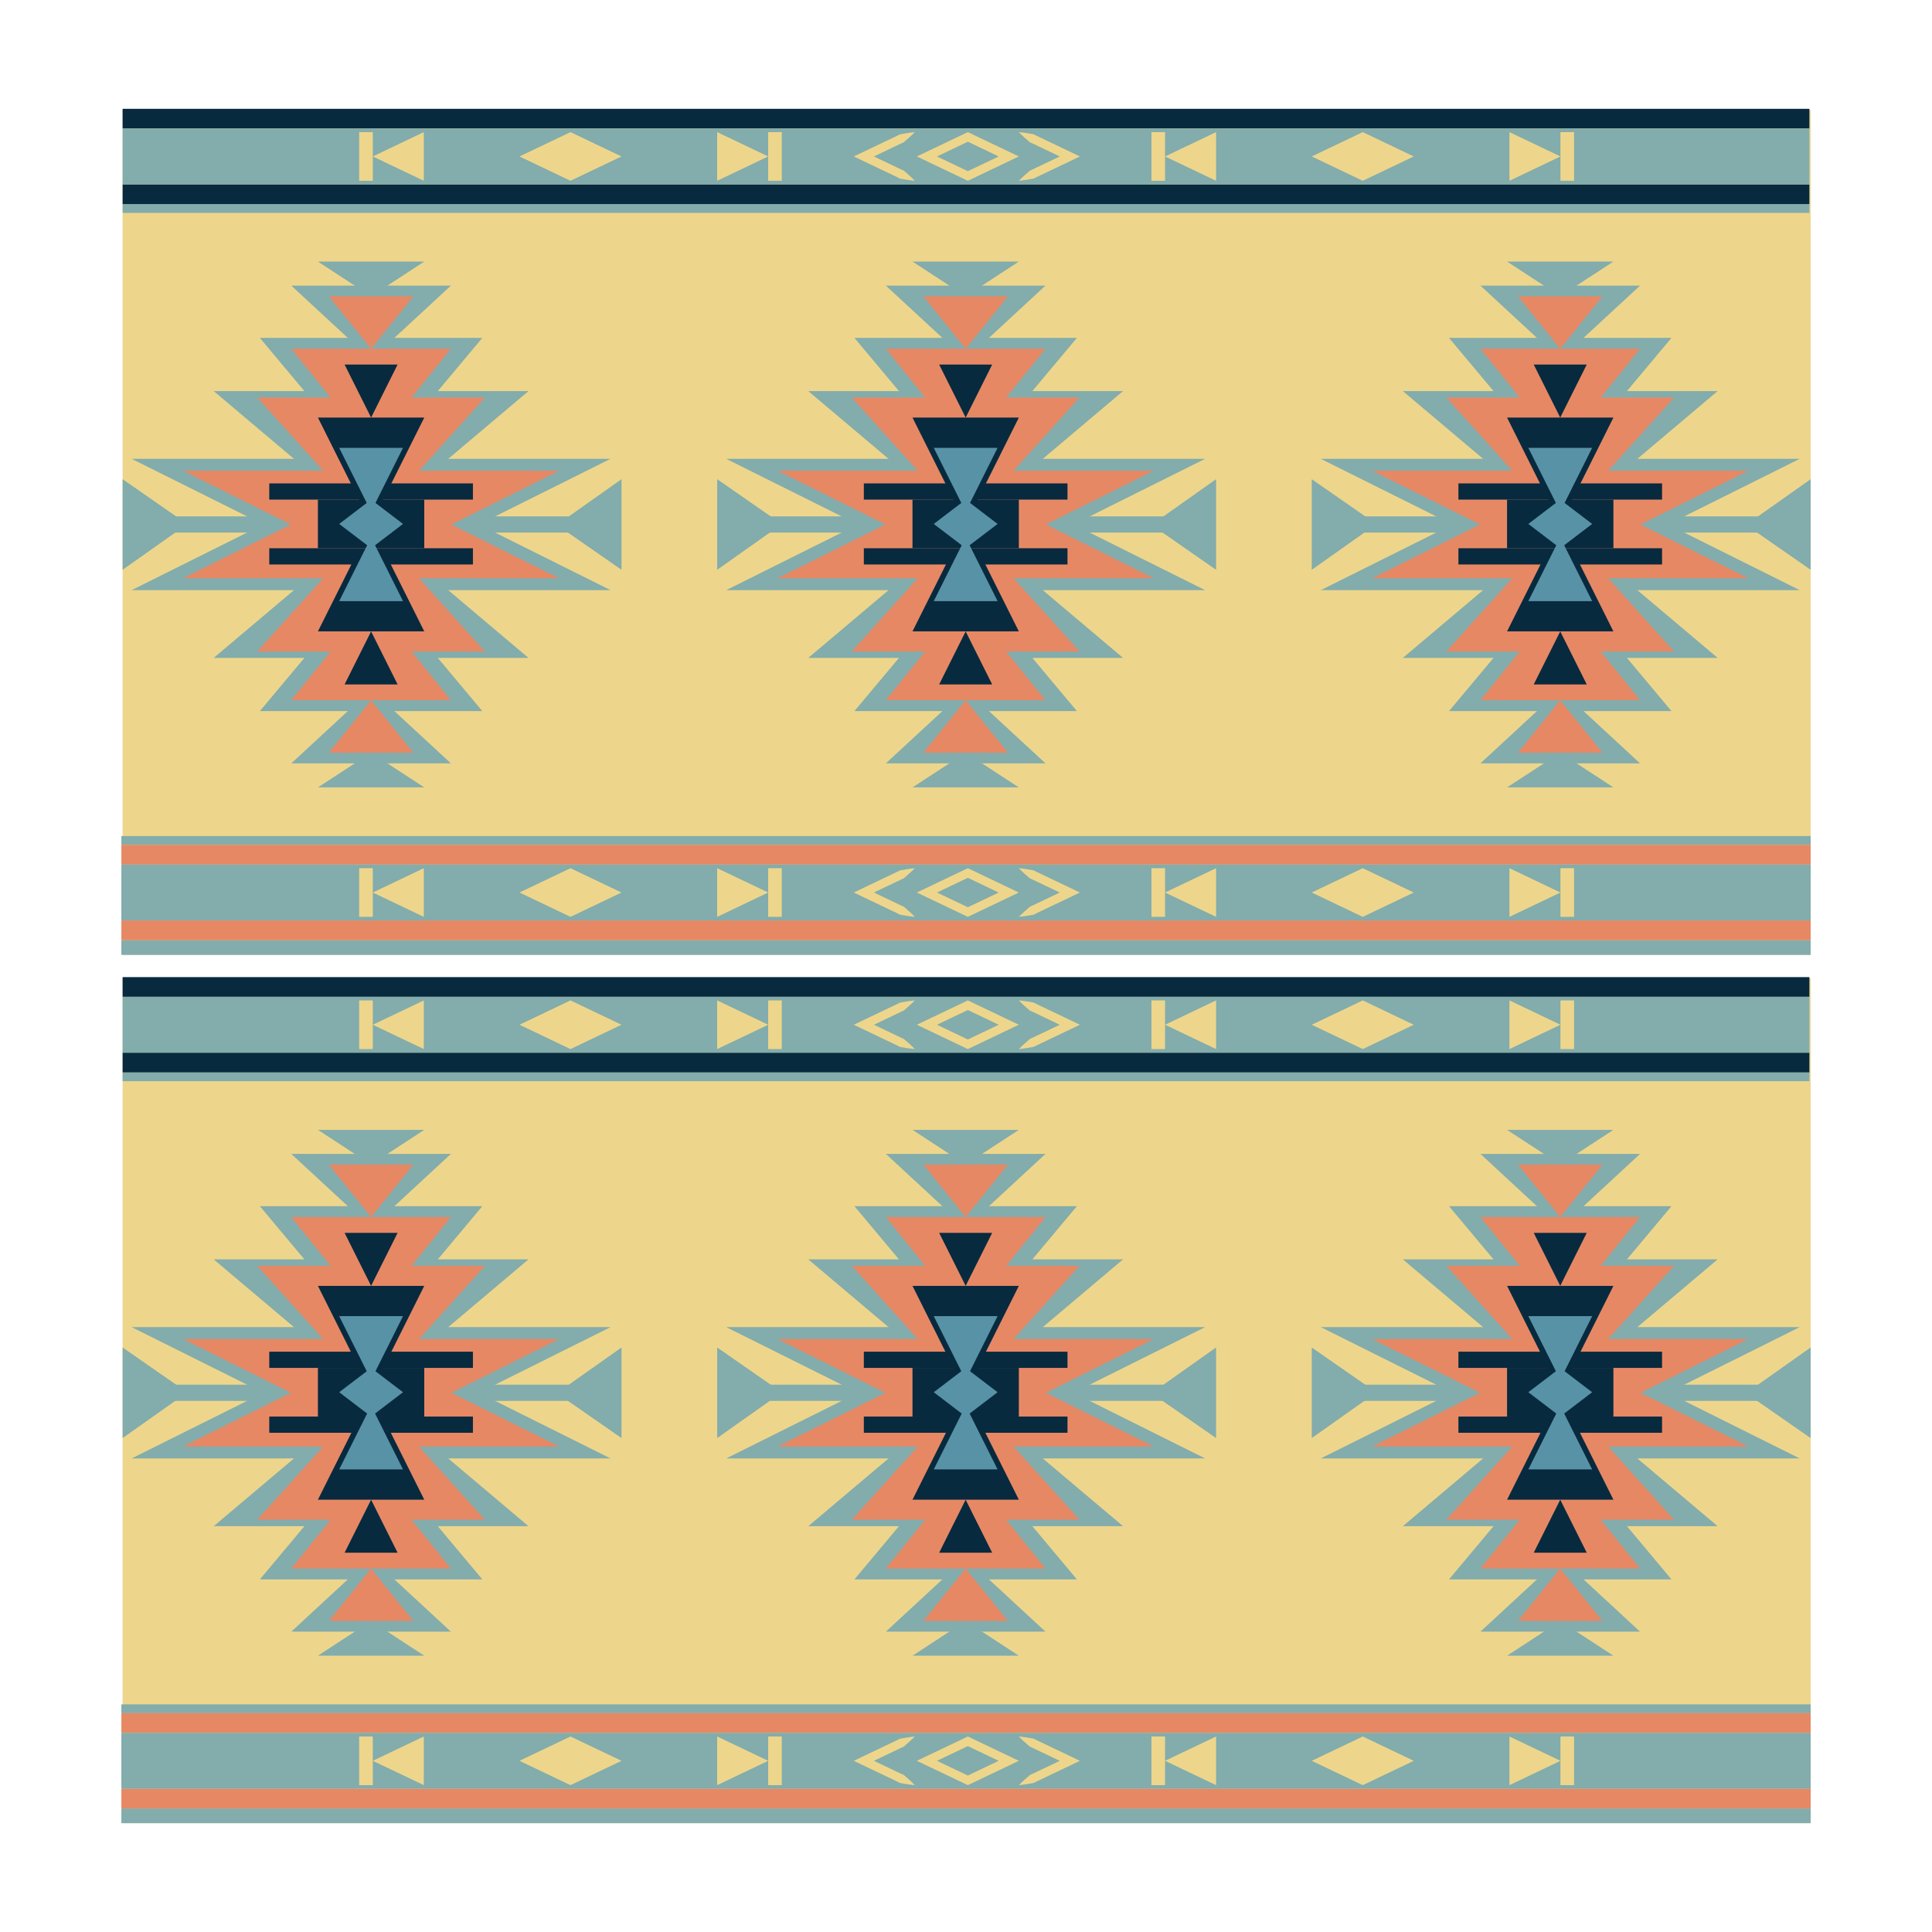<?xml version="1.0" encoding="UTF-8"?>
<!DOCTYPE svg PUBLIC "-//W3C//DTD SVG 1.1//EN" "http://www.w3.org/Graphics/SVG/1.1/DTD/svg11.dtd">
<!-- Creator: CorelDRAW 2019 (64-Bit) -->
<svg xmlns="http://www.w3.org/2000/svg" xml:space="preserve" width="3.413in" height="3.413in" version="1.1" style="shape-rendering:geometricPrecision; text-rendering:geometricPrecision; image-rendering:optimizeQuality; fill-rule:evenodd; clip-rule:evenodd"
viewBox="0 0 3413.33 3413.33"
 xmlns:xlink="http://www.w3.org/1999/xlink">
 <defs>
  <style type="text/css">
   <![CDATA[
    .fil0 {fill:none}
    .fil4 {fill:#082A3E;fill-rule:nonzero}
    .fil5 {fill:#5892A7;fill-rule:nonzero}
    .fil2 {fill:#83ACAC;fill-rule:nonzero}
    .fil3 {fill:#E78865;fill-rule:nonzero}
    .fil1 {fill:#EDD68B;fill-rule:nonzero}
   ]]>
  </style>
 </defs>
 <g id="Layer_x0020_1">
  <rect class="fil0" x="-0" y="-0" width="3413.33" height="3413.33"/>
  <g id="_3144143132320">
   <g>
    <polygon class="fil1" points="3198.92,1687.02 216.61,1687.02 216.61,194.03 3198.92,194.03 "/>
    <g>
     <polygon class="fil2" points="1314.48,912.31 1674.29,912.31 1674.29,940.96 1314.48,940.96 "/>
     <polygon class="fil2" points="2101.05,940.96 1741.24,940.96 1741.24,912.31 2101.05,912.31 "/>
     <path class="fil2" d="M1650.45 987.18l120.78 0c1.16,0 2.25,0.1 3.31,0.24l354.65 -176.8 -846.23 0 358.14 178.54c2.66,-1.26 5.77,-1.99 9.35,-1.99z"/>
     <polygon class="fil2" points="1847.09,1348.67 1565.06,1348.67 1706.07,1218.26 "/>
     <polygon class="fil2" points="2129.19,1042.64 1282.96,1042.64 1706.07,831.71 "/>
     <polygon class="fil2" points="1984.18,1162.35 1427.97,1162.35 1706.07,927.6 "/>
     <polygon class="fil2" points="1902.6,1256.3 1509.55,1256.3 1706.07,1021.56 "/>
     <polygon class="fil3" points="1907.24,1150.96 1504.92,1150.96 1706.07,927.6 "/>
     <polygon class="fil3" points="1847.09,1237.1 1565.06,1237.1 1706.07,1062.02 "/>
     <polygon class="fil3" points="1780.76,1329.82 1631.39,1329.82 1706.07,1237.1 "/>
     <polygon class="fil3" points="2038.21,1021.56 1373.94,1021.56 1706.07,855.98 "/>
     <polygon class="fil2" points="1800.03,1391.13 1612.12,1391.13 1706.07,1329.82 "/>
     <polygon class="fil4" points="1800.03,1115.51 1612.12,1115.51 1706.07,927.6 "/>
     <polygon class="fil4" points="1752.91,1209.19 1659.24,1209.19 1706.07,1115.51 "/>
     <polygon class="fil2" points="1565.06,504.6 1847.09,504.6 1706.07,635 "/>
     <polygon class="fil2" points="1427.97,690.92 1984.18,690.92 1706.07,925.66 "/>
     <polygon class="fil2" points="1509.55,596.96 1902.6,596.96 1706.07,831.71 "/>
     <polygon class="fil3" points="1504.92,702.3 1907.24,702.3 1706.07,925.66 "/>
     <polygon class="fil3" points="1373.94,831.71 2038.21,831.71 1706.07,997.29 "/>
     <polygon class="fil3" points="1565.06,616.16 1847.09,616.16 1706.07,791.24 "/>
     <polygon class="fil3" points="1631.39,523.44 1780.76,523.44 1706.07,616.16 "/>
     <polygon class="fil2" points="1612.12,462.13 1800.03,462.13 1706.07,523.44 "/>
     <polygon class="fil4" points="1612.12,737.76 1800.03,737.76 1706.07,925.66 "/>
     <polygon class="fil4" points="1800.03,968.63 1612.12,968.63 1612.12,882.68 1800.03,882.68 "/>
     <polygon class="fil4" points="1885.98,882.68 1526.17,882.68 1526.17,854.03 1885.98,854.03 "/>
     <polygon class="fil4" points="1885.98,997.29 1526.17,997.29 1526.17,968.63 1885.98,968.63 "/>
     <polygon class="fil5" points="1649.7,791.24 1762.44,791.24 1706.07,903.98 "/>
     <polygon class="fil4" points="1659.24,644.07 1752.91,644.07 1706.07,737.76 "/>
     <polygon class="fil5" points="1706.07,968.63 1649.7,925.66 1706.07,882.68 1762.44,925.66 "/>
     <polygon class="fil5" points="1762.44,1062.02 1649.7,1062.02 1706.07,949.28 "/>
     <polygon class="fil2" points="2148.47,1006.68 2148.47,846.58 2034.31,927.3 "/>
     <polygon class="fil2" points="1267.06,846.58 1267.06,1006.68 1381.22,925.96 "/>
    </g>
    <g>
     <polygon class="fil2" points="264.03,912.31 623.84,912.31 623.84,940.96 264.03,940.96 "/>
     <polygon class="fil2" points="1050.6,940.96 690.79,940.96 690.79,912.31 1050.6,912.31 "/>
     <path class="fil2" d="M600 987.18l120.78 0c1.16,0 2.25,0.1 3.31,0.24l354.65 -176.8 -846.23 0 358.14 178.54c2.66,-1.26 5.77,-1.99 9.35,-1.99z"/>
     <polygon class="fil2" points="796.65,1348.67 514.61,1348.67 655.63,1218.26 "/>
     <polygon class="fil2" points="1078.74,1042.64 232.51,1042.64 655.63,831.71 "/>
     <polygon class="fil2" points="933.73,1162.35 377.52,1162.35 655.63,927.6 "/>
     <polygon class="fil2" points="852.15,1256.3 459.1,1256.3 655.63,1021.56 "/>
     <polygon class="fil3" points="856.78,1150.96 454.47,1150.96 655.63,927.6 "/>
     <polygon class="fil3" points="796.65,1237.1 514.61,1237.1 655.63,1062.02 "/>
     <polygon class="fil3" points="730.31,1329.82 580.94,1329.82 655.63,1237.1 "/>
     <polygon class="fil3" points="987.76,1021.56 323.49,1021.56 655.63,855.98 "/>
     <polygon class="fil2" points="749.58,1391.13 561.67,1391.13 655.63,1329.82 "/>
     <polygon class="fil4" points="749.58,1115.51 561.67,1115.51 655.63,927.6 "/>
     <polygon class="fil4" points="702.46,1209.19 608.79,1209.19 655.63,1115.51 "/>
     <polygon class="fil2" points="514.61,504.6 796.65,504.6 655.63,635 "/>
     <polygon class="fil2" points="377.52,690.92 933.73,690.92 655.63,925.66 "/>
     <polygon class="fil2" points="459.1,596.96 852.15,596.96 655.63,831.71 "/>
     <polygon class="fil3" points="454.47,702.3 856.78,702.3 655.63,925.66 "/>
     <polygon class="fil3" points="323.49,831.71 987.76,831.71 655.63,997.29 "/>
     <polygon class="fil3" points="514.61,616.16 796.65,616.16 655.63,791.24 "/>
     <polygon class="fil3" points="580.94,523.44 730.31,523.44 655.63,616.16 "/>
     <polygon class="fil2" points="561.67,462.13 749.58,462.13 655.63,523.44 "/>
     <polygon class="fil4" points="561.67,737.76 749.58,737.76 655.63,925.66 "/>
     <polygon class="fil4" points="749.58,968.63 561.67,968.63 561.67,882.68 749.58,882.68 "/>
     <polygon class="fil4" points="835.54,882.68 475.72,882.68 475.72,854.03 835.54,854.03 "/>
     <polygon class="fil4" points="835.54,997.29 475.72,997.29 475.72,968.63 835.54,968.63 "/>
     <polygon class="fil5" points="599.26,791.24 712,791.24 655.63,903.98 "/>
     <polygon class="fil4" points="608.79,644.07 702.46,644.07 655.63,737.76 "/>
     <polygon class="fil5" points="655.63,968.63 599.26,925.66 655.63,882.68 712,925.66 "/>
     <polygon class="fil5" points="712,1062.02 599.26,1062.02 655.63,949.28 "/>
     <polygon class="fil2" points="1098.02,1006.68 1098.02,846.58 983.86,927.3 "/>
     <polygon class="fil2" points="216.61,846.58 216.61,1006.68 330.77,925.96 "/>
    </g>
    <g>
     <polygon class="fil2" points="2364.93,912.31 2724.74,912.31 2724.74,940.96 2364.93,940.96 "/>
     <polygon class="fil2" points="3151.5,940.96 2791.69,940.96 2791.69,912.31 3151.5,912.31 "/>
     <path class="fil2" d="M2700.9 987.18l120.78 0c1.16,0 2.25,0.1 3.31,0.24l354.65 -176.8 -846.23 0 358.14 178.54c2.66,-1.26 5.77,-1.99 9.35,-1.99z"/>
     <polygon class="fil2" points="2897.54,1348.67 2615.51,1348.67 2756.52,1218.26 "/>
     <polygon class="fil2" points="3179.64,1042.64 2333.41,1042.64 2756.52,831.71 "/>
     <polygon class="fil2" points="3034.63,1162.35 2478.42,1162.35 2756.52,927.6 "/>
     <polygon class="fil2" points="2953.05,1256.3 2560,1256.3 2756.52,1021.56 "/>
     <polygon class="fil3" points="2957.69,1150.96 2555.37,1150.96 2756.52,927.6 "/>
     <polygon class="fil3" points="2897.54,1237.1 2615.51,1237.1 2756.52,1062.02 "/>
     <polygon class="fil3" points="2831.21,1329.82 2681.84,1329.82 2756.52,1237.1 "/>
     <polygon class="fil3" points="3088.66,1021.56 2424.39,1021.56 2756.52,855.98 "/>
     <polygon class="fil2" points="2850.48,1391.13 2662.57,1391.13 2756.52,1329.82 "/>
     <polygon class="fil4" points="2850.48,1115.51 2662.57,1115.51 2756.52,927.6 "/>
     <polygon class="fil4" points="2803.36,1209.19 2709.69,1209.19 2756.52,1115.51 "/>
     <polygon class="fil2" points="2615.51,504.6 2897.54,504.6 2756.52,635 "/>
     <polygon class="fil2" points="2478.42,690.92 3034.63,690.92 2756.52,925.66 "/>
     <polygon class="fil2" points="2560,596.96 2953.05,596.96 2756.52,831.71 "/>
     <polygon class="fil3" points="2555.37,702.3 2957.69,702.3 2756.52,925.66 "/>
     <polygon class="fil3" points="2424.39,831.71 3088.66,831.71 2756.52,997.29 "/>
     <polygon class="fil3" points="2615.51,616.16 2897.54,616.16 2756.52,791.24 "/>
     <polygon class="fil3" points="2681.84,523.44 2831.21,523.44 2756.52,616.16 "/>
     <polygon class="fil2" points="2662.57,462.13 2850.48,462.13 2756.52,523.44 "/>
     <polygon class="fil4" points="2662.57,737.76 2850.48,737.76 2756.52,925.66 "/>
     <polygon class="fil4" points="2850.48,968.63 2662.57,968.63 2662.57,882.68 2850.48,882.68 "/>
     <polygon class="fil4" points="2936.43,882.68 2576.62,882.68 2576.62,854.03 2936.43,854.03 "/>
     <polygon class="fil4" points="2936.43,997.29 2576.62,997.29 2576.62,968.63 2936.43,968.63 "/>
     <polygon class="fil5" points="2700.15,791.24 2812.89,791.24 2756.52,903.98 "/>
     <polygon class="fil4" points="2709.69,644.07 2803.36,644.07 2756.52,737.76 "/>
     <polygon class="fil5" points="2756.52,968.63 2700.15,925.66 2756.52,882.68 2812.89,925.66 "/>
     <polygon class="fil5" points="2812.89,1062.02 2700.15,1062.02 2756.52,949.28 "/>
     <polygon class="fil2" points="3198.92,1006.68 3198.92,846.58 3084.76,927.3 "/>
     <polygon class="fil2" points="2317.5,846.58 2317.5,1006.68 2431.67,925.96 "/>
    </g>
    <polygon class="fil2" points="3196.72,360.56 216.61,360.56 216.61,376.17 3196.72,376.17 "/>
    <polygon class="fil4" points="3196.72,325.79 216.61,325.79 216.61,360.56 3196.72,360.56 "/>
    <polygon class="fil2" points="214.41,1492.7 3198.92,1492.7 3198.92,1477.09 214.41,1477.09 "/>
    <polygon class="fil2" points="214.41,1687.02 3198.92,1687.02 3198.92,1661 214.41,1661 "/>
    <polygon class="fil3" points="214.41,1527.48 3198.92,1527.48 3198.92,1492.7 214.41,1492.7 "/>
    <polygon class="fil3" points="214.41,1661 3198.92,1661 3198.92,1626.23 214.41,1626.23 "/>
    <polygon class="fil4" points="3196.72,192.26 216.61,192.26 216.61,227.03 3196.72,227.03 "/>
    <polygon class="fil2" points="3196.72,227.03 216.61,227.03 216.61,325.79 3196.72,325.79 "/>
    <polygon class="fil2" points="3198.92,1527.48 214.41,1527.48 214.41,1626.23 3198.92,1626.23 "/>
    <g>
     <g>
      <path class="fil1" d="M1709.9 250.39l54.55 26.02 -54.55 26.01 -54.55 -26.01 54.55 -26.02zm0 -16.96l0 0 -90.12 42.98 90.12 42.98 90.13 -42.98 -90.13 -42.98z"/>
     </g>
     <g>
      <path class="fil1" d="M1800.03 233.43c8.86,0.75 17.41,2.15 25.86,3.77 1.05,0.22 1.91,0.82 2.81,1.36 0.9,0.53 1.86,0.94 2.79,1.39l5.63 2.69 11.26 5.37 45.06 21.49 14.49 6.91 -14.49 6.91 -45.06 21.49 -11.26 5.37 -5.63 2.69c-0.93,0.46 -1.89,0.86 -2.8,1.38 -0.89,0.55 -1.76,1.13 -2.83,1.31 -4.24,0.78 -8.48,1.55 -12.8,2.17l-6.47 0.93c-2.19,0.24 -4.35,0.55 -6.56,0.73 1.54,-1.61 3.13,-3.09 4.7,-4.64l4.8 -4.44c3.2,-2.96 6.47,-5.77 9.74,-8.57 0.81,-0.72 1.81,-1.03 2.8,-1.38 0.97,-0.38 1.89,-0.87 2.83,-1.31l5.63 -2.69 11.26 -5.37 45.06 -21.49 0 13.82 -45.06 -21.49 -11.26 -5.37 -5.63 -2.69c-0.94,-0.44 -1.86,-0.93 -2.84,-1.29 -0.98,-0.35 -2,-0.65 -2.83,-1.33 -6.57,-5.54 -13.04,-11.31 -19.2,-17.72z"/>
     </g>
     <g>
      <path class="fil1" d="M1616.29 319.39c-8.86,-0.75 -17.41,-2.15 -25.86,-3.76 -1.05,-0.22 -1.91,-0.82 -2.81,-1.36 -0.9,-0.53 -1.86,-0.93 -2.8,-1.39l-5.63 -2.69 -11.27 -5.37 -45.06 -21.49 -14.49 -6.91 14.49 -6.91 45.06 -21.49 11.27 -5.37 5.63 -2.69c0.93,-0.46 1.89,-0.86 2.8,-1.38 0.89,-0.55 1.76,-1.13 2.83,-1.31 4.24,-0.77 8.48,-1.54 12.79,-2.17l6.47 -0.93c2.19,-0.24 4.35,-0.55 6.56,-0.73 -1.54,1.61 -3.13,3.09 -4.7,4.64l-4.8 4.44c-3.2,2.96 -6.47,5.76 -9.74,8.57 -0.81,0.72 -1.81,1.03 -2.8,1.38 -0.97,0.38 -1.89,0.87 -2.83,1.31l-5.63 2.69 -11.26 5.37 -45.06 21.49 0 -13.82 45.06 21.49 11.26 5.37 5.63 2.69c0.94,0.44 1.86,0.93 2.84,1.29 0.98,0.35 2,0.65 2.83,1.33 6.57,5.54 13.04,11.31 19.2,17.72z"/>
     </g>
    </g>
    <g>
     <polygon class="fil1" points="1267.06,233.43 1357.18,276.41 1267.06,319.39 "/>
     <polygon class="fil1" points="1381.22,319.39 1357.18,319.39 1357.18,233.43 1381.22,233.43 "/>
    </g>
    <g>
     <polygon class="fil1" points="2148.47,319.39 2058.35,276.41 2148.47,233.43 "/>
     <polygon class="fil1" points="2034.31,233.43 2058.35,233.43 2058.35,319.39 2034.31,319.39 "/>
    </g>
    <polygon class="fil1" points="748.74,319.39 658.62,276.41 748.74,233.43 "/>
    <polygon class="fil1" points="634.58,233.43 658.62,233.43 658.62,319.39 634.58,319.39 "/>
    <polygon class="fil1" points="1007.9,233.43 917.78,276.41 1007.9,319.39 1098.02,276.41 "/>
    <g>
     <polygon class="fil1" points="2666.78,233.43 2756.91,276.41 2666.78,319.39 "/>
     <polygon class="fil1" points="2780.95,319.39 2756.91,319.39 2756.91,233.43 2780.95,233.43 "/>
    </g>
    <polygon class="fil1" points="2407.63,233.43 2317.5,276.41 2407.63,319.39 2497.75,276.41 "/>
    <g>
     <g>
      <path class="fil1" d="M1709.9 1550.84l54.55 26.01 -54.55 26.01 -54.55 -26.01 54.55 -26.01zm0 -16.97l0 0 -90.12 42.98 90.12 42.98 90.13 -42.98 -90.13 -42.98z"/>
     </g>
     <g>
      <path class="fil1" d="M1800.03 1533.87c8.86,0.75 17.41,2.15 25.86,3.77 1.05,0.22 1.91,0.82 2.81,1.36 0.9,0.53 1.86,0.94 2.79,1.4l5.63 2.69 11.26 5.37 45.06 21.49 14.49 6.91 -14.49 6.91 -45.06 21.49 -11.26 5.37 -5.63 2.69c-0.93,0.46 -1.89,0.86 -2.8,1.38 -0.89,0.55 -1.76,1.13 -2.83,1.31 -4.24,0.77 -8.48,1.54 -12.8,2.17l-6.47 0.93c-2.19,0.24 -4.35,0.55 -6.56,0.73 1.54,-1.61 3.13,-3.09 4.7,-4.64l4.8 -4.44c3.2,-2.96 6.47,-5.77 9.74,-8.57 0.81,-0.72 1.81,-1.03 2.8,-1.38 0.97,-0.38 1.89,-0.87 2.83,-1.31l5.63 -2.69 11.26 -5.37 45.06 -21.49 0 13.82 -45.06 -21.49 -11.26 -5.37 -5.63 -2.69c-0.94,-0.44 -1.86,-0.93 -2.84,-1.29 -0.98,-0.35 -2,-0.65 -2.83,-1.33 -6.57,-5.54 -13.04,-11.31 -19.2,-17.72z"/>
     </g>
     <g>
      <path class="fil1" d="M1616.29 1619.83c-8.86,-0.75 -17.41,-2.14 -25.86,-3.76 -1.05,-0.22 -1.91,-0.82 -2.81,-1.36 -0.9,-0.53 -1.86,-0.94 -2.8,-1.4l-5.63 -2.69 -11.27 -5.37 -45.06 -21.49 -14.49 -6.91 14.49 -6.91 45.06 -21.49 11.27 -5.37 5.63 -2.69c0.93,-0.46 1.89,-0.87 2.8,-1.38 0.89,-0.55 1.76,-1.13 2.83,-1.31 4.24,-0.77 8.48,-1.54 12.79,-2.17l6.47 -0.93c2.19,-0.24 4.35,-0.55 6.56,-0.74 -1.54,1.61 -3.13,3.09 -4.7,4.64l-4.8 4.44c-3.2,2.96 -6.47,5.77 -9.74,8.57 -0.81,0.72 -1.81,1.03 -2.8,1.38 -0.97,0.38 -1.89,0.87 -2.83,1.31l-5.63 2.69 -11.26 5.37 -45.06 21.49 0 -13.82 45.06 21.49 11.26 5.37 5.63 2.69c0.94,0.43 1.86,0.93 2.84,1.29 0.98,0.36 2,0.65 2.83,1.33 6.57,5.54 13.04,11.31 19.2,17.72z"/>
     </g>
    </g>
    <g>
     <polygon class="fil1" points="1267.06,1533.87 1357.18,1576.85 1267.06,1619.83 "/>
     <polygon class="fil1" points="1381.22,1619.83 1357.18,1619.83 1357.18,1533.87 1381.22,1533.87 "/>
    </g>
    <g>
     <polygon class="fil1" points="2148.47,1619.83 2058.35,1576.85 2148.47,1533.87 "/>
     <polygon class="fil1" points="2034.31,1533.87 2058.35,1533.87 2058.35,1619.83 2034.31,1619.83 "/>
    </g>
    <polygon class="fil1" points="748.74,1619.83 658.62,1576.85 748.74,1533.87 "/>
    <polygon class="fil1" points="634.58,1533.87 658.62,1533.87 658.62,1619.83 634.58,1619.83 "/>
    <polygon class="fil1" points="1007.9,1533.87 917.78,1576.85 1007.9,1619.83 1098.02,1576.85 "/>
    <g>
     <polygon class="fil1" points="2666.78,1533.87 2756.91,1576.85 2666.78,1619.83 "/>
     <polygon class="fil1" points="2780.95,1619.83 2756.91,1619.83 2756.91,1533.87 2780.95,1533.87 "/>
    </g>
    <polygon class="fil1" points="2407.63,1533.87 2317.5,1576.85 2407.63,1619.83 2497.75,1576.85 "/>
   </g>
   <g>
    <polygon class="fil1" points="3198.92,3221.07 216.61,3221.07 216.61,1728.08 3198.92,1728.08 "/>
    <g>
     <polygon class="fil2" points="1314.48,2446.35 1674.29,2446.35 1674.29,2475 1314.48,2475 "/>
     <polygon class="fil2" points="2101.05,2475 1741.24,2475 1741.24,2446.35 2101.05,2446.35 "/>
     <path class="fil2" d="M1650.45 2521.22l120.78 0c1.16,0 2.25,0.1 3.31,0.24l354.65 -176.8 -846.23 0 358.14 178.54c2.66,-1.26 5.77,-1.99 9.35,-1.99z"/>
     <polygon class="fil2" points="1847.09,2882.71 1565.06,2882.71 1706.07,2752.31 "/>
     <polygon class="fil2" points="2129.19,2576.69 1282.96,2576.69 1706.07,2365.76 "/>
     <polygon class="fil2" points="1984.18,2696.39 1427.97,2696.39 1706.07,2461.65 "/>
     <polygon class="fil2" points="1902.6,2790.35 1509.55,2790.35 1706.07,2555.6 "/>
     <polygon class="fil3" points="1907.24,2685.01 1504.92,2685.01 1706.07,2461.65 "/>
     <polygon class="fil3" points="1847.09,2771.15 1565.06,2771.15 1706.07,2596.07 "/>
     <polygon class="fil3" points="1780.76,2863.87 1631.39,2863.87 1706.07,2771.15 "/>
     <polygon class="fil3" points="2038.21,2555.6 1373.94,2555.6 1706.07,2390.02 "/>
     <polygon class="fil2" points="1800.03,2925.18 1612.12,2925.18 1706.07,2863.87 "/>
     <polygon class="fil4" points="1800.03,2649.56 1612.12,2649.56 1706.07,2461.65 "/>
     <polygon class="fil4" points="1752.91,2743.23 1659.24,2743.23 1706.07,2649.56 "/>
     <polygon class="fil2" points="1565.06,2038.65 1847.09,2038.65 1706.07,2169.05 "/>
     <polygon class="fil2" points="1427.97,2224.96 1984.18,2224.96 1706.07,2459.7 "/>
     <polygon class="fil2" points="1509.55,2131.01 1902.6,2131.01 1706.07,2365.76 "/>
     <polygon class="fil3" points="1504.92,2236.34 1907.24,2236.34 1706.07,2459.7 "/>
     <polygon class="fil3" points="1373.94,2365.76 2038.21,2365.76 1706.07,2531.33 "/>
     <polygon class="fil3" points="1565.06,2150.21 1847.09,2150.21 1706.07,2325.29 "/>
     <polygon class="fil3" points="1631.39,2057.48 1780.76,2057.48 1706.07,2150.21 "/>
     <polygon class="fil2" points="1612.12,1996.17 1800.03,1996.17 1706.07,2057.48 "/>
     <polygon class="fil4" points="1612.12,2271.8 1800.03,2271.8 1706.07,2459.7 "/>
     <polygon class="fil4" points="1800.03,2502.68 1612.12,2502.68 1612.12,2416.73 1800.03,2416.73 "/>
     <polygon class="fil4" points="1885.98,2416.73 1526.17,2416.73 1526.17,2388.07 1885.98,2388.07 "/>
     <polygon class="fil4" points="1885.98,2531.33 1526.17,2531.33 1526.17,2502.68 1885.98,2502.68 "/>
     <polygon class="fil5" points="1649.7,2325.29 1762.44,2325.29 1706.07,2438.03 "/>
     <polygon class="fil4" points="1659.24,2178.12 1752.91,2178.12 1706.07,2271.8 "/>
     <polygon class="fil5" points="1706.07,2502.68 1649.7,2459.7 1706.07,2416.73 1762.44,2459.7 "/>
     <polygon class="fil5" points="1762.44,2596.07 1649.7,2596.07 1706.07,2483.33 "/>
     <polygon class="fil2" points="2148.47,2540.72 2148.47,2380.63 2034.31,2461.35 "/>
     <polygon class="fil2" points="1267.06,2380.63 1267.06,2540.72 1381.22,2460.01 "/>
    </g>
    <g>
     <polygon class="fil2" points="264.03,2446.35 623.84,2446.35 623.84,2475 264.03,2475 "/>
     <polygon class="fil2" points="1050.6,2475 690.79,2475 690.79,2446.35 1050.6,2446.35 "/>
     <path class="fil2" d="M600 2521.22l120.78 0c1.16,0 2.25,0.1 3.31,0.24l354.65 -176.8 -846.23 0 358.14 178.54c2.66,-1.26 5.77,-1.99 9.35,-1.99z"/>
     <polygon class="fil2" points="796.65,2882.71 514.61,2882.71 655.63,2752.31 "/>
     <polygon class="fil2" points="1078.74,2576.69 232.51,2576.69 655.63,2365.76 "/>
     <polygon class="fil2" points="933.73,2696.39 377.52,2696.39 655.63,2461.65 "/>
     <polygon class="fil2" points="852.15,2790.35 459.1,2790.35 655.63,2555.6 "/>
     <polygon class="fil3" points="856.78,2685.01 454.47,2685.01 655.63,2461.65 "/>
     <polygon class="fil3" points="796.65,2771.15 514.61,2771.15 655.63,2596.07 "/>
     <polygon class="fil3" points="730.31,2863.87 580.94,2863.87 655.63,2771.15 "/>
     <polygon class="fil3" points="987.76,2555.6 323.49,2555.6 655.63,2390.02 "/>
     <polygon class="fil2" points="749.58,2925.18 561.67,2925.18 655.63,2863.87 "/>
     <polygon class="fil4" points="749.58,2649.56 561.67,2649.56 655.63,2461.65 "/>
     <polygon class="fil4" points="702.46,2743.23 608.79,2743.23 655.63,2649.56 "/>
     <polygon class="fil2" points="514.61,2038.65 796.65,2038.65 655.63,2169.05 "/>
     <polygon class="fil2" points="377.52,2224.96 933.73,2224.96 655.63,2459.7 "/>
     <polygon class="fil2" points="459.1,2131.01 852.15,2131.01 655.63,2365.76 "/>
     <polygon class="fil3" points="454.47,2236.34 856.78,2236.34 655.63,2459.7 "/>
     <polygon class="fil3" points="323.49,2365.76 987.76,2365.76 655.63,2531.33 "/>
     <polygon class="fil3" points="514.61,2150.21 796.65,2150.21 655.63,2325.29 "/>
     <polygon class="fil3" points="580.94,2057.48 730.31,2057.48 655.63,2150.21 "/>
     <polygon class="fil2" points="561.67,1996.17 749.58,1996.17 655.63,2057.48 "/>
     <polygon class="fil4" points="561.67,2271.8 749.58,2271.8 655.63,2459.7 "/>
     <polygon class="fil4" points="749.58,2502.68 561.67,2502.68 561.67,2416.73 749.58,2416.73 "/>
     <polygon class="fil4" points="835.54,2416.73 475.72,2416.73 475.72,2388.07 835.54,2388.07 "/>
     <polygon class="fil4" points="835.54,2531.33 475.72,2531.33 475.72,2502.68 835.54,2502.68 "/>
     <polygon class="fil5" points="599.26,2325.29 712,2325.29 655.63,2438.03 "/>
     <polygon class="fil4" points="608.79,2178.12 702.46,2178.12 655.63,2271.8 "/>
     <polygon class="fil5" points="655.63,2502.68 599.26,2459.7 655.63,2416.73 712,2459.7 "/>
     <polygon class="fil5" points="712,2596.07 599.26,2596.07 655.63,2483.33 "/>
     <polygon class="fil2" points="1098.02,2540.72 1098.02,2380.63 983.86,2461.35 "/>
     <polygon class="fil2" points="216.61,2380.63 216.61,2540.72 330.77,2460.01 "/>
    </g>
    <g>
     <polygon class="fil2" points="2364.93,2446.35 2724.74,2446.35 2724.74,2475 2364.93,2475 "/>
     <polygon class="fil2" points="3151.5,2475 2791.69,2475 2791.69,2446.35 3151.5,2446.35 "/>
     <path class="fil2" d="M2700.9 2521.22l120.78 0c1.16,0 2.25,0.1 3.31,0.24l354.65 -176.8 -846.23 0 358.14 178.54c2.66,-1.26 5.77,-1.99 9.35,-1.99z"/>
     <polygon class="fil2" points="2897.54,2882.71 2615.51,2882.71 2756.52,2752.31 "/>
     <polygon class="fil2" points="3179.64,2576.69 2333.41,2576.69 2756.52,2365.76 "/>
     <polygon class="fil2" points="3034.63,2696.39 2478.42,2696.39 2756.52,2461.65 "/>
     <polygon class="fil2" points="2953.05,2790.35 2560,2790.35 2756.52,2555.6 "/>
     <polygon class="fil3" points="2957.69,2685.01 2555.37,2685.01 2756.52,2461.65 "/>
     <polygon class="fil3" points="2897.54,2771.15 2615.51,2771.15 2756.52,2596.07 "/>
     <polygon class="fil3" points="2831.21,2863.87 2681.84,2863.87 2756.52,2771.15 "/>
     <polygon class="fil3" points="3088.66,2555.6 2424.39,2555.6 2756.52,2390.02 "/>
     <polygon class="fil2" points="2850.48,2925.18 2662.57,2925.18 2756.52,2863.87 "/>
     <polygon class="fil4" points="2850.48,2649.56 2662.57,2649.56 2756.52,2461.65 "/>
     <polygon class="fil4" points="2803.36,2743.23 2709.69,2743.23 2756.52,2649.56 "/>
     <polygon class="fil2" points="2615.51,2038.65 2897.54,2038.65 2756.52,2169.05 "/>
     <polygon class="fil2" points="2478.42,2224.96 3034.63,2224.96 2756.52,2459.7 "/>
     <polygon class="fil2" points="2560,2131.01 2953.05,2131.01 2756.52,2365.76 "/>
     <polygon class="fil3" points="2555.37,2236.34 2957.69,2236.34 2756.52,2459.7 "/>
     <polygon class="fil3" points="2424.39,2365.76 3088.66,2365.76 2756.52,2531.33 "/>
     <polygon class="fil3" points="2615.51,2150.21 2897.54,2150.21 2756.52,2325.29 "/>
     <polygon class="fil3" points="2681.84,2057.48 2831.21,2057.48 2756.52,2150.21 "/>
     <polygon class="fil2" points="2662.57,1996.17 2850.48,1996.17 2756.52,2057.48 "/>
     <polygon class="fil4" points="2662.57,2271.8 2850.48,2271.8 2756.52,2459.7 "/>
     <polygon class="fil4" points="2850.48,2502.68 2662.57,2502.68 2662.57,2416.73 2850.48,2416.73 "/>
     <polygon class="fil4" points="2936.43,2416.73 2576.62,2416.73 2576.62,2388.07 2936.43,2388.07 "/>
     <polygon class="fil4" points="2936.43,2531.33 2576.62,2531.33 2576.62,2502.68 2936.43,2502.68 "/>
     <polygon class="fil5" points="2700.15,2325.29 2812.89,2325.29 2756.52,2438.03 "/>
     <polygon class="fil4" points="2709.69,2178.12 2803.36,2178.12 2756.52,2271.8 "/>
     <polygon class="fil5" points="2756.52,2502.68 2700.15,2459.7 2756.52,2416.73 2812.89,2459.7 "/>
     <polygon class="fil5" points="2812.89,2596.07 2700.15,2596.07 2756.52,2483.33 "/>
     <polygon class="fil2" points="3198.92,2540.72 3198.92,2380.63 3084.76,2461.35 "/>
     <polygon class="fil2" points="2317.5,2380.63 2317.5,2540.72 2431.67,2460.01 "/>
    </g>
    <polygon class="fil2" points="3196.72,1894.6 216.61,1894.6 216.61,1910.22 3196.72,1910.22 "/>
    <polygon class="fil4" points="3196.72,1859.83 216.61,1859.83 216.61,1894.6 3196.72,1894.6 "/>
    <polygon class="fil2" points="214.41,3026.75 3198.92,3026.75 3198.92,3011.14 214.41,3011.14 "/>
    <polygon class="fil2" points="214.41,3221.07 3198.92,3221.07 3198.92,3195.05 214.41,3195.05 "/>
    <polygon class="fil3" points="214.41,3061.52 3198.92,3061.52 3198.92,3026.75 214.41,3026.75 "/>
    <polygon class="fil3" points="214.41,3195.05 3198.92,3195.05 3198.92,3160.28 214.41,3160.28 "/>
    <polygon class="fil4" points="3196.72,1726.31 216.61,1726.31 216.61,1761.08 3196.72,1761.08 "/>
    <polygon class="fil2" points="3196.72,1761.08 216.61,1761.08 216.61,1859.83 3196.72,1859.83 "/>
    <polygon class="fil2" points="3198.92,3061.52 214.41,3061.52 214.41,3160.28 3198.92,3160.28 "/>
    <g>
     <g>
      <path class="fil1" d="M1709.9 1784.44l54.55 26.02 -54.55 26.01 -54.55 -26.01 54.55 -26.02zm0 -16.96l0 0 -90.12 42.98 90.12 42.98 90.13 -42.98 -90.13 -42.98z"/>
     </g>
     <g>
      <path class="fil1" d="M1800.03 1767.48c8.86,0.75 17.41,2.15 25.86,3.77 1.05,0.22 1.91,0.82 2.81,1.36 0.9,0.53 1.86,0.94 2.79,1.39l5.63 2.69 11.26 5.37 45.06 21.49 14.49 6.91 -14.49 6.91 -45.06 21.49 -11.26 5.37 -5.63 2.69c-0.93,0.46 -1.89,0.86 -2.8,1.38 -0.89,0.55 -1.76,1.13 -2.83,1.31 -4.24,0.78 -8.48,1.55 -12.8,2.17l-6.47 0.93c-2.19,0.24 -4.35,0.55 -6.56,0.73 1.54,-1.61 3.13,-3.09 4.7,-4.64l4.8 -4.44c3.2,-2.96 6.47,-5.77 9.74,-8.57 0.81,-0.72 1.81,-1.03 2.8,-1.38 0.97,-0.38 1.89,-0.87 2.83,-1.31l5.63 -2.69 11.26 -5.37 45.06 -21.49 0 13.82 -45.06 -21.49 -11.26 -5.37 -5.63 -2.69c-0.94,-0.44 -1.86,-0.93 -2.84,-1.29 -0.98,-0.35 -2,-0.65 -2.83,-1.33 -6.57,-5.54 -13.04,-11.31 -19.2,-17.72z"/>
     </g>
     <g>
      <path class="fil1" d="M1616.29 1853.43c-8.86,-0.75 -17.41,-2.15 -25.86,-3.76 -1.05,-0.22 -1.91,-0.82 -2.81,-1.36 -0.9,-0.53 -1.86,-0.93 -2.8,-1.39l-5.63 -2.69 -11.27 -5.37 -45.06 -21.49 -14.49 -6.91 14.49 -6.91 45.06 -21.49 11.27 -5.37 5.63 -2.69c0.93,-0.46 1.89,-0.86 2.8,-1.38 0.89,-0.55 1.76,-1.13 2.83,-1.31 4.24,-0.77 8.48,-1.54 12.79,-2.17l6.47 -0.93c2.19,-0.24 4.35,-0.55 6.56,-0.73 -1.54,1.61 -3.13,3.09 -4.7,4.64l-4.8 4.44c-3.2,2.96 -6.47,5.76 -9.74,8.57 -0.81,0.72 -1.81,1.03 -2.8,1.38 -0.97,0.38 -1.89,0.87 -2.83,1.31l-5.63 2.69 -11.26 5.37 -45.06 21.49 0 -13.82 45.06 21.49 11.26 5.37 5.63 2.69c0.94,0.44 1.86,0.93 2.84,1.29 0.98,0.35 2,0.65 2.83,1.33 6.57,5.54 13.04,11.31 19.2,17.72z"/>
     </g>
    </g>
    <g>
     <polygon class="fil1" points="1267.06,1767.48 1357.18,1810.46 1267.06,1853.43 "/>
     <polygon class="fil1" points="1381.22,1853.43 1357.18,1853.43 1357.18,1767.48 1381.22,1767.48 "/>
    </g>
    <g>
     <polygon class="fil1" points="2148.47,1853.43 2058.35,1810.46 2148.47,1767.48 "/>
     <polygon class="fil1" points="2034.31,1767.48 2058.35,1767.48 2058.35,1853.43 2034.31,1853.43 "/>
    </g>
    <polygon class="fil1" points="748.74,1853.43 658.62,1810.46 748.74,1767.48 "/>
    <polygon class="fil1" points="634.58,1767.48 658.62,1767.48 658.62,1853.43 634.58,1853.43 "/>
    <polygon class="fil1" points="1007.9,1767.48 917.78,1810.46 1007.9,1853.43 1098.02,1810.46 "/>
    <g>
     <polygon class="fil1" points="2666.78,1767.48 2756.91,1810.46 2666.78,1853.43 "/>
     <polygon class="fil1" points="2780.95,1853.43 2756.91,1853.43 2756.91,1767.48 2780.95,1767.48 "/>
    </g>
    <polygon class="fil1" points="2407.63,1767.48 2317.5,1810.46 2407.63,1853.43 2497.75,1810.46 "/>
    <g>
     <g>
      <path class="fil1" d="M1709.9 3084.89l54.55 26.01 -54.55 26.01 -54.55 -26.01 54.55 -26.01zm0 -16.97l0 0 -90.12 42.98 90.12 42.98 90.13 -42.98 -90.13 -42.98z"/>
     </g>
     <g>
      <path class="fil1" d="M1800.03 3067.92c8.86,0.75 17.41,2.15 25.86,3.77 1.05,0.22 1.91,0.82 2.81,1.36 0.9,0.53 1.86,0.94 2.79,1.4l5.63 2.69 11.26 5.37 45.06 21.49 14.49 6.91 -14.49 6.91 -45.06 21.49 -11.26 5.37 -5.63 2.69c-0.93,0.46 -1.89,0.86 -2.8,1.38 -0.89,0.55 -1.76,1.13 -2.83,1.31 -4.24,0.77 -8.48,1.54 -12.8,2.17l-6.47 0.93c-2.19,0.24 -4.35,0.55 -6.56,0.73 1.54,-1.61 3.13,-3.09 4.7,-4.64l4.8 -4.44c3.2,-2.96 6.47,-5.77 9.74,-8.57 0.81,-0.72 1.81,-1.03 2.8,-1.38 0.97,-0.38 1.89,-0.87 2.83,-1.31l5.63 -2.69 11.26 -5.37 45.06 -21.49 0 13.82 -45.06 -21.49 -11.26 -5.37 -5.63 -2.69c-0.94,-0.44 -1.86,-0.93 -2.84,-1.29 -0.98,-0.35 -2,-0.65 -2.83,-1.33 -6.57,-5.54 -13.04,-11.31 -19.2,-17.72z"/>
     </g>
     <g>
      <path class="fil1" d="M1616.29 3153.88c-8.86,-0.75 -17.41,-2.14 -25.86,-3.76 -1.05,-0.22 -1.91,-0.82 -2.81,-1.36 -0.9,-0.53 -1.86,-0.94 -2.8,-1.4l-5.63 -2.69 -11.27 -5.37 -45.06 -21.49 -14.49 -6.91 14.49 -6.91 45.06 -21.49 11.27 -5.37 5.63 -2.69c0.93,-0.46 1.89,-0.87 2.8,-1.38 0.89,-0.55 1.76,-1.13 2.83,-1.31 4.24,-0.77 8.48,-1.54 12.79,-2.17l6.47 -0.93c2.19,-0.24 4.35,-0.55 6.56,-0.74 -1.54,1.61 -3.13,3.09 -4.7,4.64l-4.8 4.44c-3.2,2.96 -6.47,5.77 -9.74,8.57 -0.81,0.72 -1.81,1.03 -2.8,1.38 -0.97,0.38 -1.89,0.87 -2.83,1.31l-5.63 2.69 -11.26 5.37 -45.06 21.49 0 -13.82 45.06 21.49 11.26 5.37 5.63 2.69c0.94,0.43 1.86,0.93 2.84,1.29 0.98,0.36 2,0.65 2.83,1.33 6.57,5.54 13.04,11.31 19.2,17.72z"/>
     </g>
    </g>
    <g>
     <polygon class="fil1" points="1267.06,3067.92 1357.18,3110.9 1267.06,3153.88 "/>
     <polygon class="fil1" points="1381.22,3153.88 1357.18,3153.88 1357.18,3067.92 1381.22,3067.92 "/>
    </g>
    <g>
     <polygon class="fil1" points="2148.47,3153.88 2058.35,3110.9 2148.47,3067.92 "/>
     <polygon class="fil1" points="2034.31,3067.92 2058.35,3067.92 2058.35,3153.88 2034.31,3153.88 "/>
    </g>
    <polygon class="fil1" points="748.74,3153.88 658.62,3110.9 748.74,3067.92 "/>
    <polygon class="fil1" points="634.58,3067.92 658.62,3067.92 658.62,3153.88 634.58,3153.88 "/>
    <polygon class="fil1" points="1007.9,3067.92 917.78,3110.9 1007.9,3153.88 1098.02,3110.9 "/>
    <g>
     <polygon class="fil1" points="2666.78,3067.92 2756.91,3110.9 2666.78,3153.88 "/>
     <polygon class="fil1" points="2780.95,3153.88 2756.91,3153.88 2756.91,3067.92 2780.95,3067.92 "/>
    </g>
    <polygon class="fil1" points="2407.63,3067.92 2317.5,3110.9 2407.63,3153.88 2497.75,3110.9 "/>
   </g>
  </g>
 </g>
</svg>
